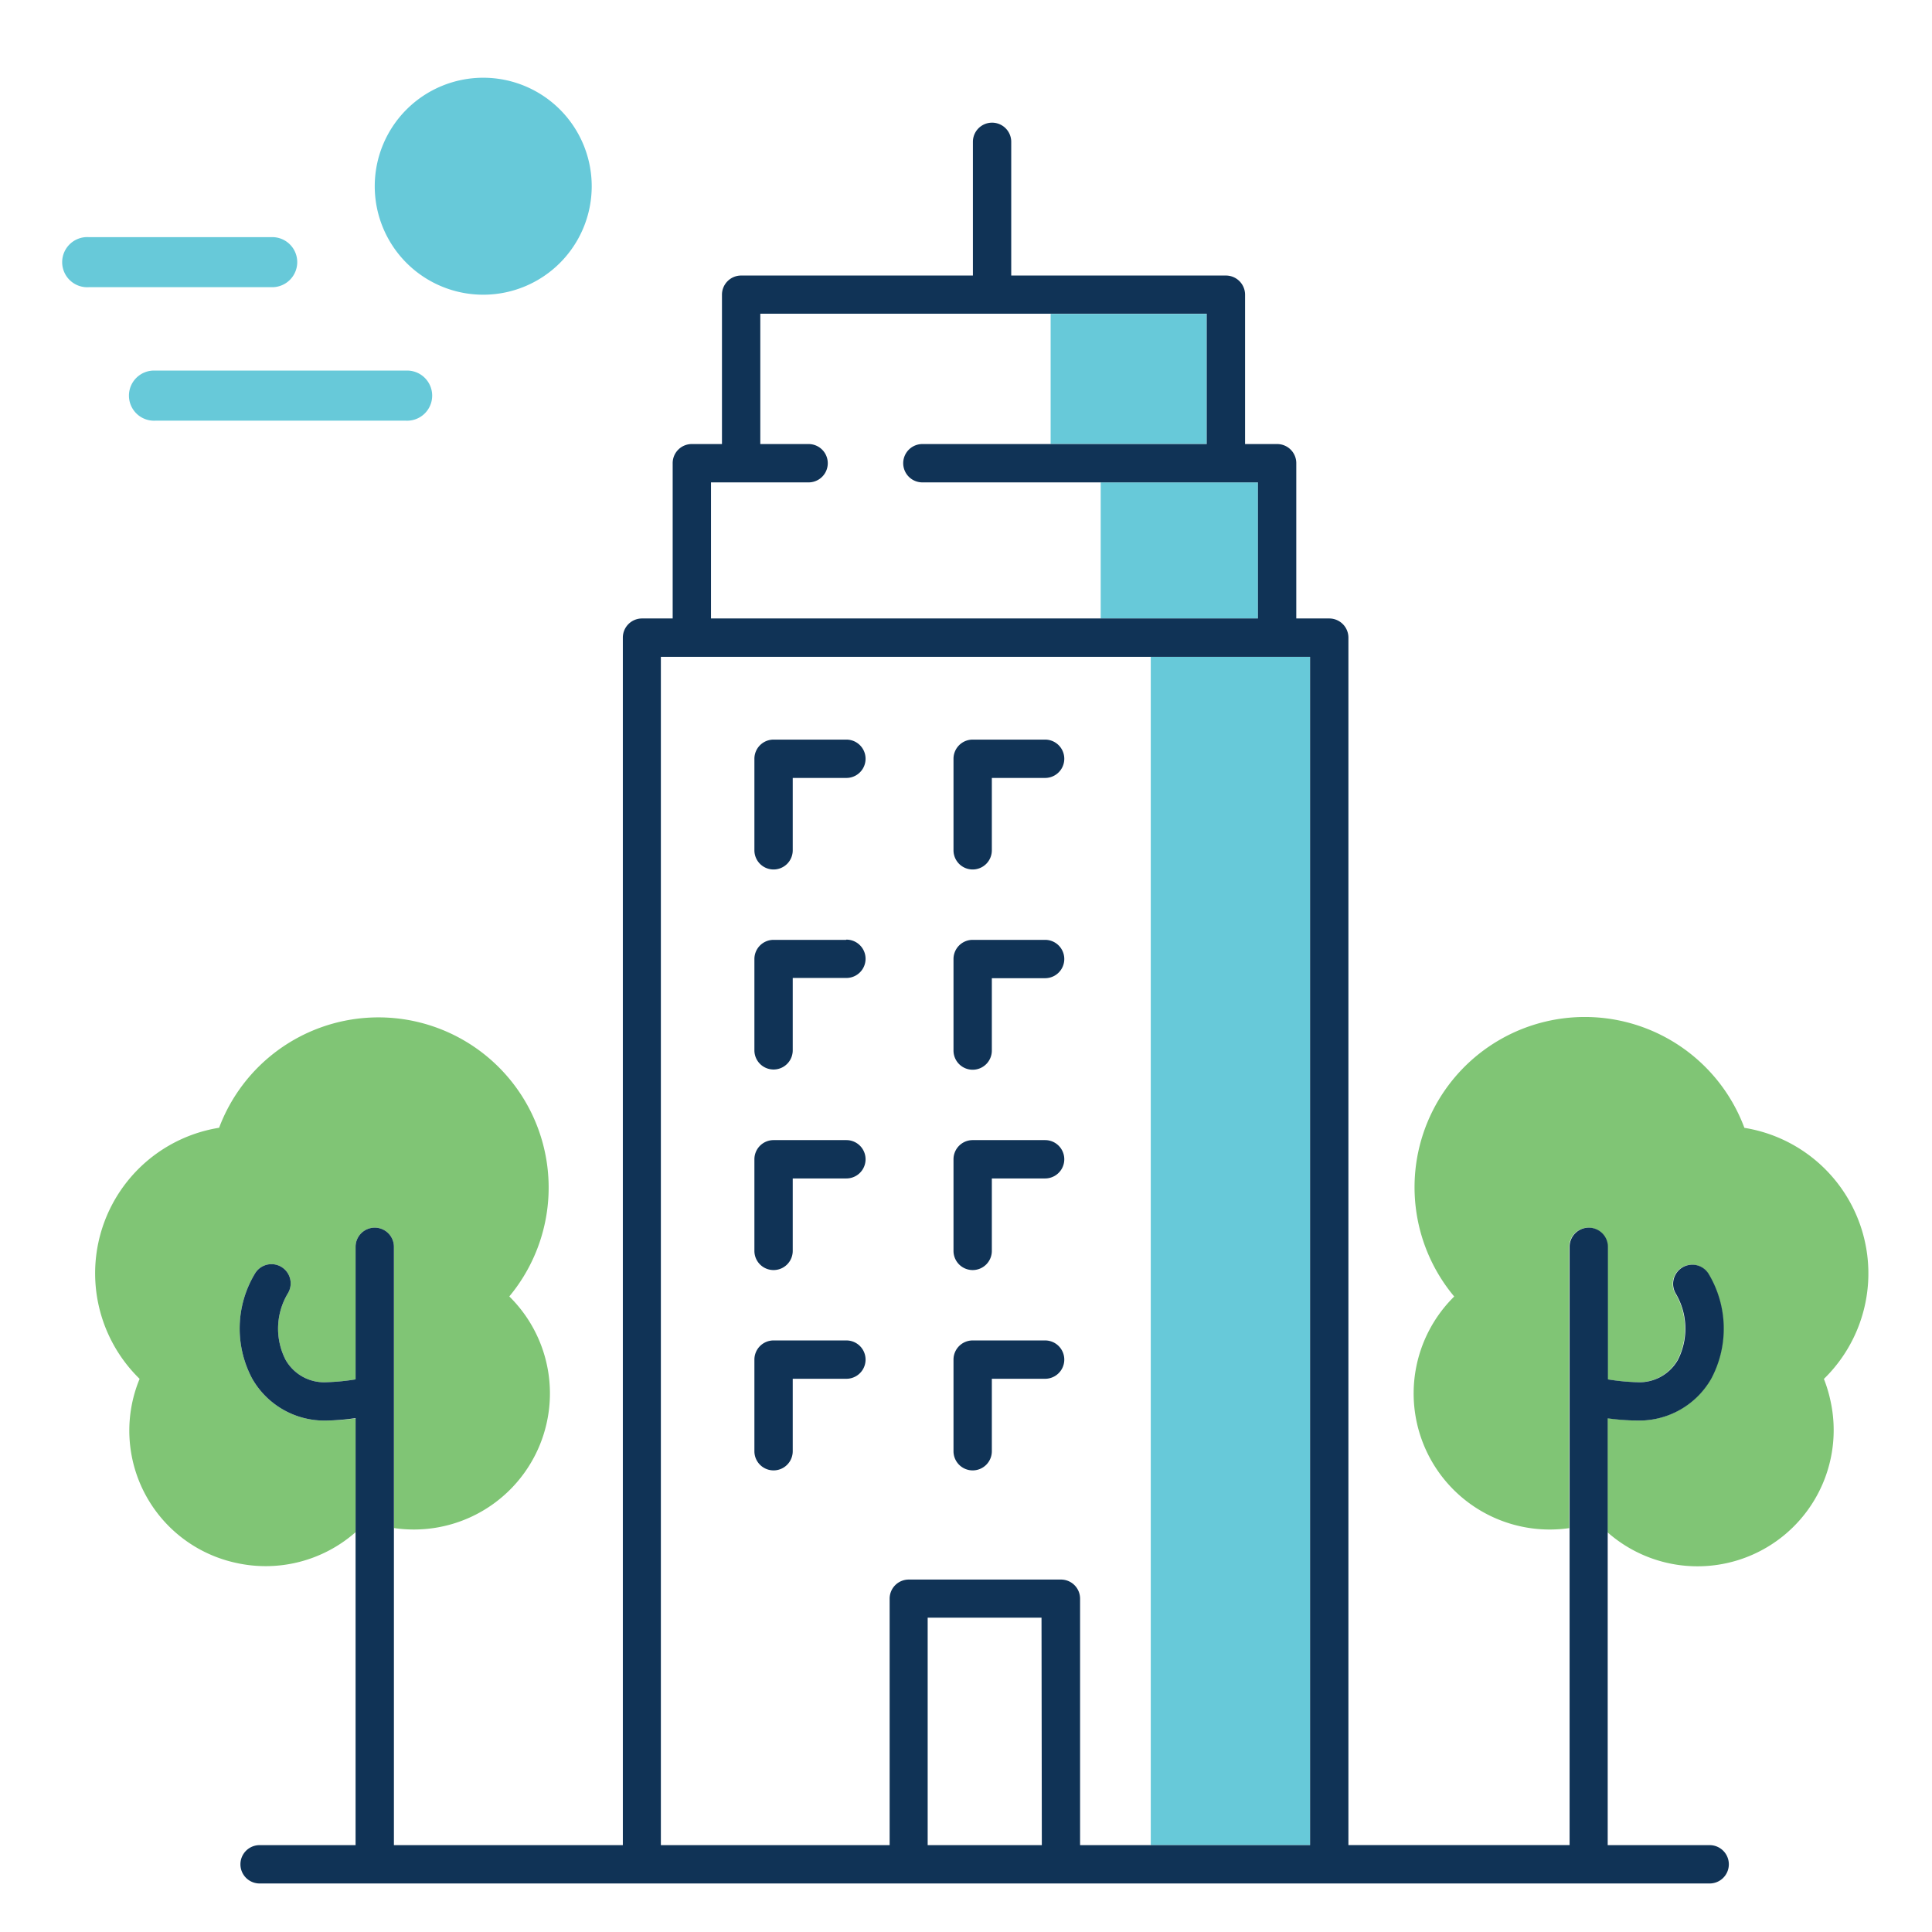 <svg id="Layer_1" data-name="Layer 1" xmlns="http://www.w3.org/2000/svg" viewBox="0 0 252 252"><defs><style>.cls-1{fill:#67c9d9;}.cls-2{fill:#80c575;}.cls-3{fill:#103356;}</style></defs><rect class="cls-1" x="143.57" y="62.92" width="20.51" height="17.76"/><rect class="cls-1" x="137.04" y="40.94" width="20.36" height="16.97"/><path class="cls-2" d="M42.58,185.29a10.84,10.84,0,0,1-9.68-5.46,13.88,13.88,0,0,1,.35-13.7,2.5,2.5,0,0,1,4.32,2.53,8.94,8.94,0,0,0-.33,8.69,5.78,5.78,0,0,0,5.34,2.94,29.09,29.09,0,0,0,3.8-.37V162.63a2.5,2.5,0,0,1,5,0v19.44h0v17.24a17.75,17.75,0,0,0,15.05-30.21,22.2,22.2,0,1,0-37.85-22,19.23,19.23,0,0,0-10.37,32.75,17.65,17.65,0,0,0,12.56,24,17.74,17.74,0,0,0,15.61-4V185A30.28,30.28,0,0,1,42.58,185.29Z"/><path class="cls-2" d="M237.9,179.86a19.23,19.23,0,0,0-10.37-32.75,22.21,22.21,0,1,0-37.85,22,17.75,17.75,0,0,0,15,30.21V182.08h0V162.63a2.5,2.5,0,0,1,5,0v17.29a28.93,28.93,0,0,0,3.8.37,5.78,5.78,0,0,0,5.34-2.94,9,9,0,0,0-.33-8.69,2.5,2.5,0,0,1,4.31-2.53,13.91,13.91,0,0,1,.36,13.7,10.84,10.84,0,0,1-9.68,5.46,30.12,30.12,0,0,1-3.8-.32v14.9a17.76,17.76,0,0,0,29.06-17.24A17.91,17.91,0,0,0,237.9,179.86Z"/><rect class="cls-1" x="150.1" y="85.67" width="20.78" height="155"/><path class="cls-1" d="M63,38.44A14.15,14.15,0,1,0,48.88,24.29,14.15,14.15,0,0,0,63,38.44Z"/><path class="cls-1" d="M38.77,34.19a3.26,3.26,0,0,0-3.27-3.26H11.56a3.27,3.27,0,1,0,0,6.53H35.5A3.27,3.27,0,0,0,38.77,34.19Z"/><path class="cls-1" d="M20.27,48.34a3.27,3.27,0,1,0,0,6.53H52.92a3.27,3.27,0,1,0,0-6.53Z"/><path class="cls-3" d="M110.36,174.84H100.9a2.5,2.5,0,0,0-2.5,2.5v11.95a2.5,2.5,0,0,0,5,0v-9.45h7a2.5,2.5,0,0,0,0-5Z"/><path class="cls-3" d="M126.87,191.79a2.5,2.5,0,0,0,2.5-2.5v-9.45h6.95a2.5,2.5,0,0,0,0-5h-9.45a2.5,2.5,0,0,0-2.5,2.5v11.95A2.5,2.5,0,0,0,126.87,191.79Z"/><path class="cls-3" d="M110.36,148.71H100.9a2.5,2.5,0,0,0-2.5,2.5v11.95a2.5,2.5,0,0,0,5,0v-9.45h7a2.5,2.5,0,0,0,0-5Z"/><path class="cls-3" d="M126.87,165.66a2.5,2.5,0,0,0,2.5-2.5v-9.45h6.95a2.5,2.5,0,0,0,0-5h-9.45a2.5,2.5,0,0,0-2.5,2.5v11.95A2.5,2.5,0,0,0,126.87,165.66Z"/><path class="cls-3" d="M110.36,122.59H100.9a2.5,2.5,0,0,0-2.5,2.5V137a2.5,2.5,0,0,0,5,0v-9.44h7a2.5,2.5,0,0,0,0-5Z"/><path class="cls-3" d="M126.87,139.53a2.5,2.5,0,0,0,2.5-2.5v-9.44h6.95a2.5,2.5,0,0,0,0-5h-9.45a2.5,2.5,0,0,0-2.5,2.5V137A2.5,2.5,0,0,0,126.87,139.53Z"/><path class="cls-3" d="M100.9,113.41a2.5,2.5,0,0,0,2.5-2.5v-9.44h7a2.5,2.5,0,0,0,0-5H100.9A2.5,2.5,0,0,0,98.4,99v11.94A2.5,2.5,0,0,0,100.9,113.41Z"/><path class="cls-3" d="M126.87,113.41a2.5,2.5,0,0,0,2.5-2.5v-9.44h6.95a2.5,2.5,0,0,0,0-5h-9.45a2.5,2.5,0,0,0-2.5,2.5v11.94A2.5,2.5,0,0,0,126.87,113.41Z"/><path class="cls-3" d="M213.53,185.29a10.84,10.84,0,0,0,9.68-5.46,13.91,13.91,0,0,0-.36-13.7,2.5,2.5,0,0,0-4.31,2.53,9,9,0,0,1,.33,8.69,5.78,5.78,0,0,1-5.34,2.94,28.93,28.93,0,0,1-3.8-.37V162.63a2.5,2.5,0,0,0-5,0v19.44h0v58.59H175.88V83.17a2.5,2.5,0,0,0-2.5-2.5h-4.3V60.42a2.49,2.49,0,0,0-2.5-2.5H162.4V38.44a2.5,2.5,0,0,0-2.5-2.5h-28V18.5a2.5,2.5,0,0,0-5,0V35.94H96.67a2.5,2.5,0,0,0-2.5,2.5V57.92H90.24a2.49,2.49,0,0,0-2.5,2.5V80.67h-4a2.5,2.5,0,0,0-2.5,2.5v157.5H51.38V182.08h0V162.63a2.5,2.5,0,0,0-5,0v17.29a29.09,29.09,0,0,1-3.8.37,5.78,5.78,0,0,1-5.34-2.94,8.94,8.94,0,0,1,.33-8.69,2.5,2.5,0,0,0-4.32-2.53,13.88,13.88,0,0,0-.35,13.7,10.84,10.84,0,0,0,9.68,5.46,30.28,30.28,0,0,0,3.8-.32v55.7H33.86a2.5,2.5,0,1,0,0,5H223a2.5,2.5,0,0,0,0-5h-13.3V185A30.12,30.12,0,0,0,213.53,185.29ZM92.74,62.92h12.73a2.5,2.5,0,0,0,0-5h-6.3v-17H157.4v17H120.31a2.5,2.5,0,0,0,0,5h43.77V80.67H92.74ZM86.2,85.67h84.68v155h-30V208.53a2.49,2.49,0,0,0-2.5-2.5H118.54a2.49,2.49,0,0,0-2.5,2.5v32.14H86.2Zm49.69,155H121V211h14.85Z"/></svg>